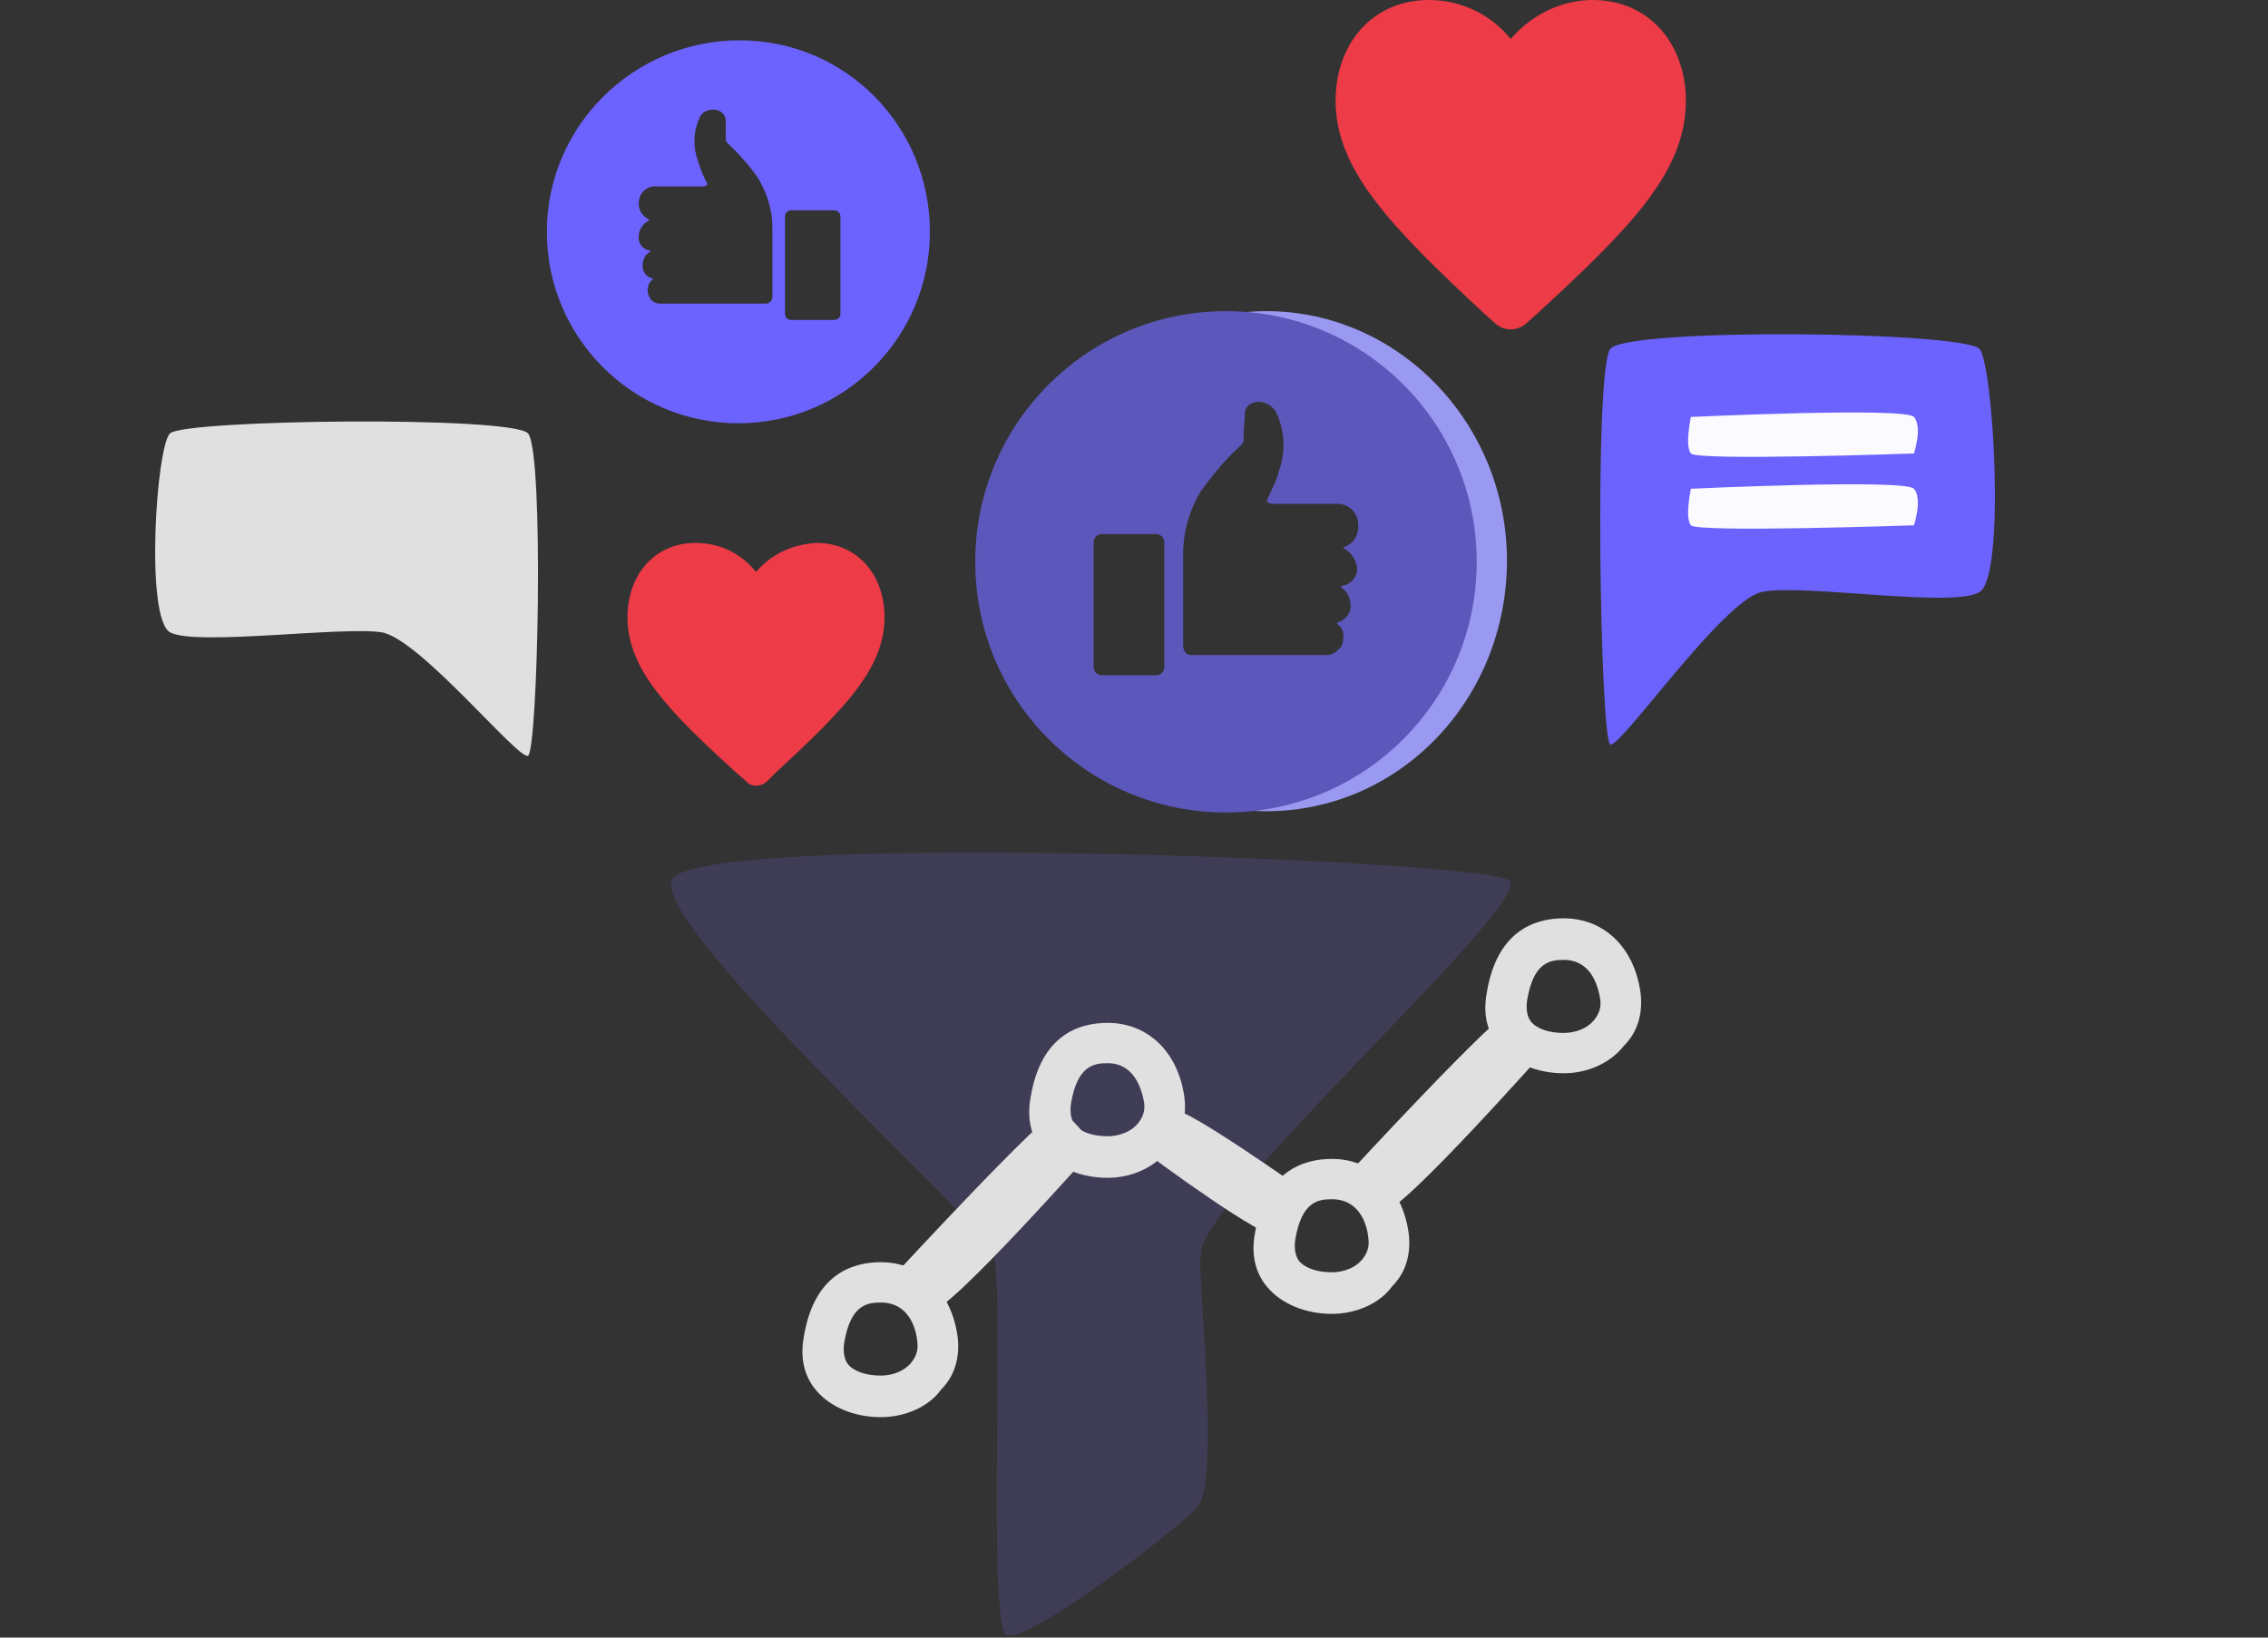 <?xml version="1.0" encoding="utf-8"?>
<!-- Generator: Adobe Illustrator 22.1.0, SVG Export Plug-In . SVG Version: 6.00 Build 0)  -->
<svg version="1.1" id="Слой_1" xmlns="http://www.w3.org/2000/svg" xmlns:xlink="http://www.w3.org/1999/xlink" x="0px" y="0px"
	 viewBox="0 0 180 130" style="enable-background:new 0 0 180 130;" xml:space="preserve">
<rect x="0" y="0" width="180" height="130" fill="#333333" stroke="none"/>
<style type="text/css">
	.st0{fill:#3F3D56;}
	.st1{fill:#E0E0E0;}
	.st2{fill:#9999F2;}
	.st3{fill:#ED3B47;}
	.st4{fill:#5C57BB;}
	.st5{fill:#6C63FF;}
	.st6{fill:#FAFAFF;}
</style>
<path class="st0" d="M53.3,69.9c1.2-4,64.5-1.7,66.5,0c2,1.7-24.9,25.7-24.5,29.7c-0.3,1.6,1.6,18.1-0.3,20.1
	c-1.9,2-13.5,10.8-15.1,10.1c-1.6-0.7-0.1-28.2-1.1-30.4C78,97.1,52.1,73.9,53.3,69.9z"/>
<g>
	<path class="st1" d="M69.9,112.5c-2.1,0-4-0.8-5.1-2.1c-0.7-0.8-1.4-2.2-1-4.3c0.8-4.9,3.8-5.9,6.1-5.9c3.2,0,5.6,2.3,6.1,5.9
		c0.2,1.6-0.2,3.1-1.3,4.2C73.7,111.7,71.8,112.5,69.9,112.5z M69.9,103.4c-1.1,0-2.4,0.2-2.9,3.2c-0.1,0.7,0,1.3,0.3,1.7
		c0.5,0.6,1.5,0.9,2.6,0.9c1,0,1.9-0.4,2.4-1c0.4-0.5,0.6-1,0.5-1.7C72.7,105.4,72.1,103.4,69.9,103.4z"/>
	<path class="st1" d="M86.9,91.1c0,0-11.7,13.2-12.9,12.9c-1.3-0.2-2.9-2.9-2.9-2.9s12-13,12.9-12.9C84.9,88.3,86.9,91.1,86.9,91.1z
		"/>
	<path class="st1" d="M87.9,93.5c-2.1,0-4-0.8-5.1-2.1c-0.7-0.8-1.4-2.2-1-4.3c0.8-4.9,3.8-5.9,6.1-5.9c3.2,0,5.6,2.3,6.1,5.9
		c0.2,1.6-0.2,3.1-1.3,4.2C91.6,92.7,89.8,93.5,87.9,93.5z M87.9,84.4c-1.1,0-2.4,0.2-2.9,3.2c-0.1,0.7,0,1.3,0.3,1.7
		c0.5,0.6,1.5,0.9,2.6,0.9c1,0,1.9-0.4,2.4-1c0.4-0.5,0.6-1,0.5-1.7v0C90.6,86.4,90,84.4,87.9,84.4z"/>
	<path class="st1" d="M91.2,91.7c0,0,9.4,7,10.3,6.4c1-0.7,2.1-3.5,2.1-3.5s-9.6-6.8-10.3-6.4C92.6,88.6,91.2,91.7,91.2,91.7z"/>
	<path class="st1" d="M105.7,104.3c-2.1,0-4-0.8-5.1-2.1c-0.7-0.8-1.4-2.2-1-4.3c0.8-4.9,3.8-5.9,6.1-5.9c3.2,0,5.6,2.3,6.1,5.9v0
		c0.2,1.6-0.2,3.1-1.3,4.2C109.5,103.5,107.6,104.3,105.7,104.3z M105.7,95.2c-1.1,0-2.4,0.2-2.9,3.2c-0.1,0.7,0,1.3,0.3,1.7
		c0.5,0.6,1.5,0.9,2.6,0.9c1,0,1.9-0.4,2.4-1c0.4-0.5,0.6-1,0.5-1.7C108.5,97.2,107.9,95.2,105.7,95.2z"/>
	<path class="st1" d="M122.8,83.2c0,0-11.7,13.2-12.9,12.9s-2.9-2.9-2.9-2.9s12-13,12.9-12.9C120.9,80.4,122.8,83.2,122.8,83.2z"/>
	<path class="st1" d="M124.1,85.2c-2.1,0-4-0.8-5.1-2.1c-0.7-0.8-1.4-2.2-1-4.3c0.8-4.9,3.8-5.9,6.1-5.9c3.2,0,5.6,2.3,6.1,5.9
		c0.2,1.6-0.2,3.1-1.3,4.2C127.8,84.4,126,85.2,124.1,85.2z M124.1,76.2c-1.1,0-2.4,0.2-2.9,3.2c-0.1,0.7,0,1.3,0.3,1.7
		c0.5,0.6,1.5,0.9,2.6,0.9c1,0,1.9-0.4,2.4-1c0.4-0.5,0.6-1,0.5-1.7v0C126.8,78.1,126.2,76.2,124.1,76.2z"/>
</g>
<path class="st2" d="M100.5,24.7c-1.1,0-2.2,0.1-3.3,0.3c6.7,2.5,11.5,10.2,11.5,19.3c0,9.6-5.4,17.6-12.6,19.6
	c1.4,0.3,2.9,0.5,4.4,0.5c10.6,0,19.1-8.9,19.1-19.9C119.6,33.6,111,24.7,100.5,24.7z"/>
<path class="st3" d="M121.1,25.7c-0.7,0.6-1.7,0.6-2.4,0l-0.9-0.8C110.4,18,106,13.5,106,8c0-4.5,2.9-8,7.4-8c2.5,0,4.9,1.1,6.5,3.1
	c1.6-1.9,4-3.1,6.5-3.1c4.5,0,7.4,3.5,7.4,8c0,5.6-4.3,10-11.8,16.9L121.1,25.7z"/>
<path id="bc5fd902-9ec8-4b40-b095-3159fb5c2e67_6_" class="st4" d="M97.3,24.7c-11,0-19.9,8.9-19.9,19.9s8.9,19.9,19.9,19.9
	s19.9-8.9,19.9-19.9l0,0C117.2,33.6,108.3,24.7,97.3,24.7z M99.9,31.9L99.9,31.9c0.7,0,1.3,0.5,1.5,1.1c0.6,1.4,0.6,3,0.1,4.4
	c-0.2,0.8-0.6,1.5-0.9,2.2c0,0-0.3,0.4,0.6,0.4h5.1c0.9,0.1,1.5,0.8,1.5,1.7c0,0,0,0.1,0,0.1c0,0.7-0.4,1.4-1.1,1.6
	c0,0-0.1,0.1-0.1,0.1c0,0,0,0,0,0c0,0,0,0,0,0c0.6,0.3,1,0.9,1.1,1.5c0.1,0.8-0.5,1.4-1.2,1.5c0,0-0.1,0.1-0.1,0.1c0,0,0,0,0,0
	c0.5,0.3,0.8,0.9,0.8,1.5c0,0.6-0.4,1.1-1,1.3c0,0-0.1,0.1-0.1,0.1c0,0,0,0,0,0c0,0,0,0,0,0c0.4,0.3,0.6,0.7,0.5,1.2
	c0,0.3-0.1,0.6-0.3,0.8c-0.3,0.3-0.6,0.5-1,0.5H94.5c0,0-0.6,0-0.6-0.8v-7.2c0-1.8,0.5-3.5,1.4-5c0.8-1.1,1.6-2.1,2.6-3.1
	c0.2-0.2,0.8-0.7,0.8-0.9c0-0.3,0-0.9,0.1-2C98.7,32.4,99.2,31.9,99.9,31.9C99.9,31.9,99.9,31.9,99.9,31.9L99.9,31.9z M87.4,42.4
	h4.4c0.3,0,0.6,0.3,0.6,0.6v10c0,0.3-0.3,0.6-0.6,0.6l0,0h-4.4c-0.3,0-0.6-0.3-0.6-0.6v0V43C86.8,42.7,87.1,42.4,87.4,42.4z"/>
<path class="st3" d="M60.9,62c-0.5,0.5-1.3,0.5-1.7,0l-0.7-0.6c-5.5-5-8.7-8.3-8.7-12.4c0-3.3,2.1-5.9,5.4-5.9
	c1.9,0,3.6,0.8,4.8,2.3c1.2-1.4,2.9-2.2,4.8-2.3c3.3,0,5.4,2.6,5.4,5.9c0,4.1-3.2,7.3-8.7,12.4L60.9,62z"/>
<path id="bc5fd902-9ec8-4b40-b095-3159fb5c2e67_7_" class="st5" d="M43.4,18.4L43.4,18.4c0,8.4,6.8,15.2,15.2,15.2
	s15.2-6.8,15.2-15.2S67.1,3.2,58.7,3.2S43.4,10,43.4,18.4z M56.6,8.7C56.6,8.7,56.6,8.7,56.6,8.7c0.6,0,1,0.4,1,0.9
	c0,0.8,0,1.3,0,1.5s0.5,0.6,0.6,0.7c0.7,0.7,1.4,1.5,2,2.4c0.7,1.2,1.1,2.5,1.1,3.8v5.5c0,0.6-0.5,0.6-0.5,0.6h-8.4
	c-0.3,0-0.6-0.1-0.8-0.4c-0.1-0.2-0.2-0.4-0.2-0.6c0-0.4,0.1-0.7,0.4-0.9c0,0,0,0,0,0c0,0,0,0,0,0c0,0,0-0.1,0-0.1
	c-0.5-0.1-0.8-0.5-0.8-1c0-0.5,0.2-0.9,0.6-1.1c0,0,0,0,0,0c0,0,0-0.1,0-0.1c-0.6-0.1-1-0.6-0.9-1.2c0-0.5,0.4-1,0.8-1.2
	c0,0,0,0,0,0c0,0,0,0,0,0c0,0,0-0.1,0-0.1c-0.5-0.2-0.8-0.7-0.8-1.2c0,0,0-0.1,0-0.1c0-0.7,0.5-1.2,1.1-1.3h3.9
	c0.6,0,0.4-0.3,0.4-0.3c-0.3-0.5-0.5-1.1-0.7-1.7c-0.4-1.1-0.4-2.3,0.1-3.4C55.6,9,56.1,8.7,56.6,8.7L56.6,8.7L56.6,8.7z M66.7,17.2
	v7.7v0c0,0.3-0.2,0.5-0.5,0.5h-3.4l0,0c-0.3,0-0.5-0.2-0.5-0.5v-7.7c0-0.3,0.2-0.5,0.5-0.5h3.4C66.5,16.7,66.7,16.9,66.7,17.2z"/>
<path class="st5" d="M157.1,27.7c-1.3-1.4-28-1.7-29.3,0s-0.8,31.1,0,31.4c0.8,0.3,8.9-11.4,12-12.1s15.2,1.3,17.3,0
	C159.2,45.8,158.2,28.9,157.1,27.7z"/>
<path class="st6" d="M134.2,33.1c0,0,17-0.8,17.7,0c0.7,0.8,0,2.9,0,2.9s-17.2,0.6-17.7,0S134.2,33.1,134.2,33.1L134.2,33.1z"/>
<path class="st6" d="M134.2,38.8c0,0,17-0.8,17.7,0c0.7,0.8,0,2.9,0,2.9s-17.2,0.6-17.7,0S134.2,38.8,134.2,38.8L134.2,38.8z"/>
<path class="st1" d="M13.5,34.4c1.2-1.1,27.1-1.4,28.4,0c1.3,1.4,0.8,25.3,0,25.6c-0.8,0.3-8.6-9.3-11.6-9.8c-3-0.5-14.8,1.1-16.8,0
	C11.5,49.1,12.4,35.4,13.5,34.4z"/>
</svg>
